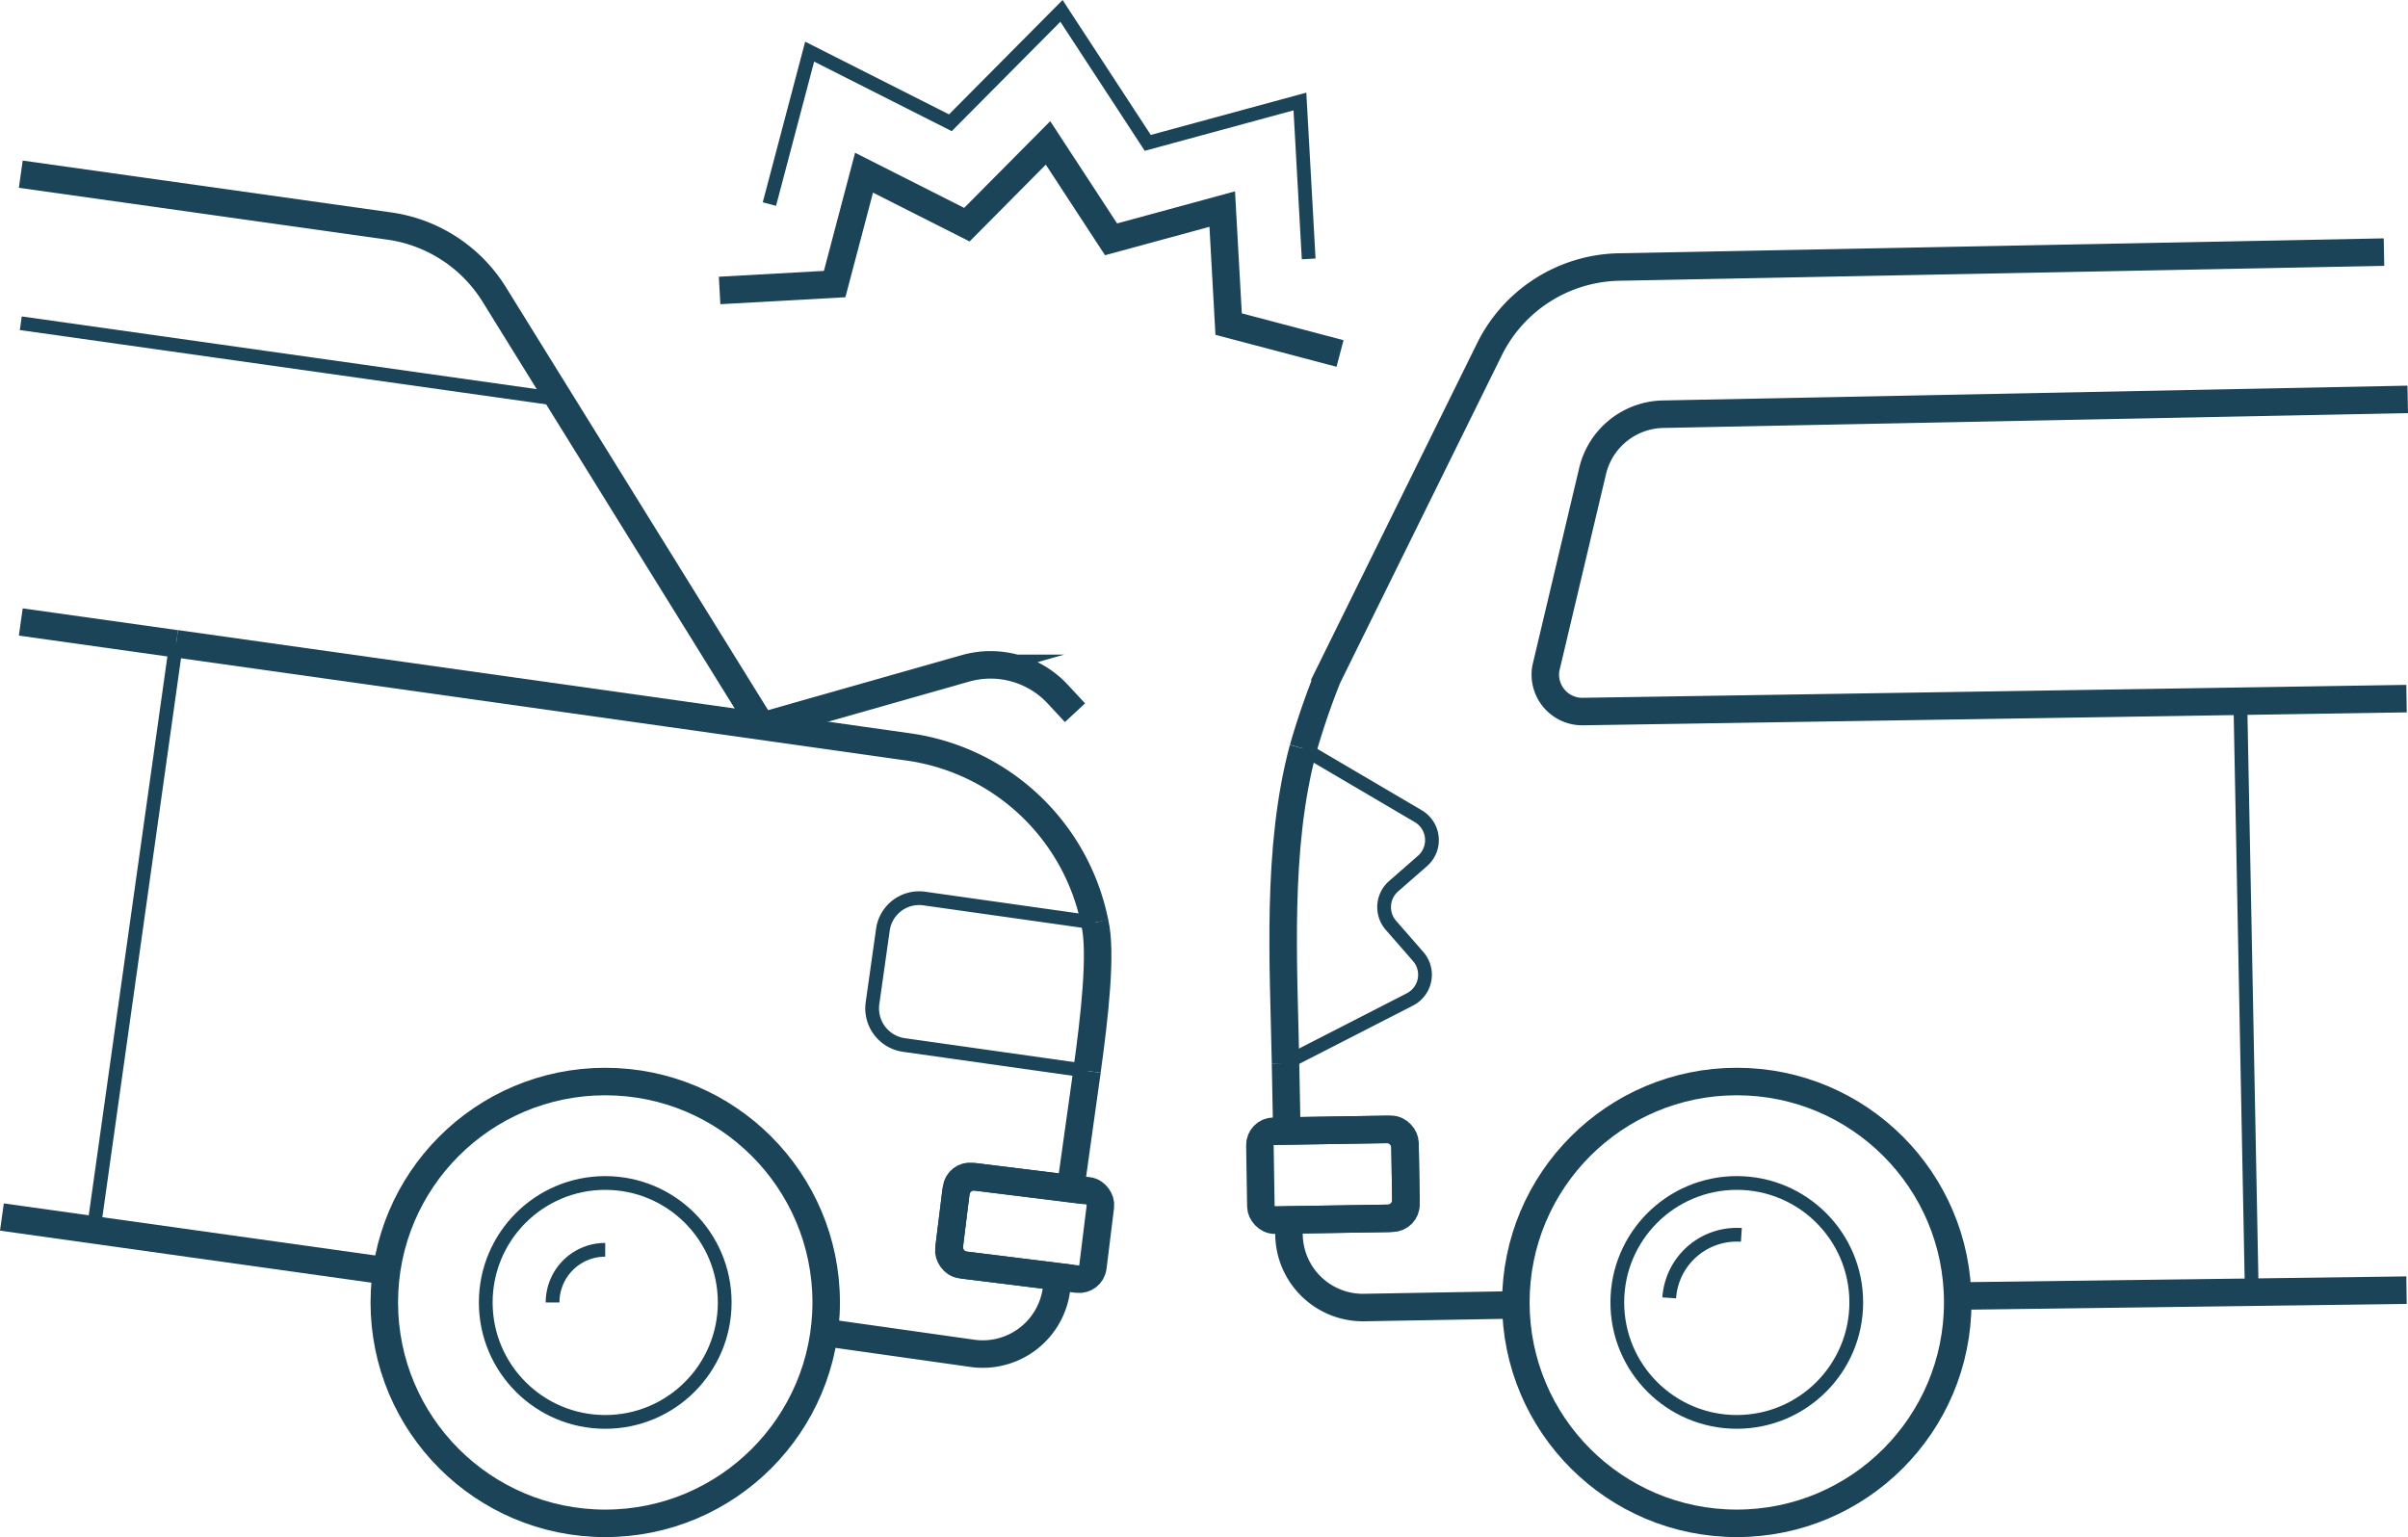 <svg xmlns="http://www.w3.org/2000/svg" width="175.1" height="111.791" viewBox="0 0 175.1 111.791">
    <g id="Сгруппировать_1020" data-name="Сгруппировать 1020" transform="translate(0.139 0.791)">
        <path id="Контур_30" data-name="Контур 30" d="M-184.48,492.714l-32.766.429" transform="translate(359.333 -399.674)" fill="none" stroke="#1b4459" stroke-miterlimit="10" stroke-width="2"/>
        <path id="Контур_31" data-name="Контур 31" d="M-202.207,461.425l.833,43.022" transform="translate(364.972 -411.407)" fill="none" stroke="#1b4459" stroke-miterlimit="10" stroke-width="1"/>
        <path id="Контур_32" data-name="Контур 32" d="M-176.249,445.6l-12.6.25-41.539.826a5.378,5.378,0,0,0-5.132,4.126h0l-3.4,14.352a2.69,2.69,0,0,0,2.19,3.109,2.72,2.72,0,0,0,.507.039l59.887-.94" transform="translate(351.19 -417.343)" fill="none" stroke="#1b4459" stroke-miterlimit="10" stroke-width="2"/>
        <circle id="Эллипс_11" data-name="Эллипс 11" cx="16.066" cy="16.066" r="16.066" transform="translate(110.087 77.867)" fill="none" stroke="#1b4459" stroke-miterlimit="10" stroke-width="2"/>
        <circle id="Эллипс_12" data-name="Эллипс 12" cx="8.688" cy="8.688" r="8.688" transform="translate(117.465 85.245)" fill="none" stroke="#1b4459" stroke-miterlimit="10" stroke-width="1"/>
        <path id="Контур_33" data-name="Контур 33" d="M-232.407,494.374a4.925,4.925,0,0,1,5.246-4.58" transform="translate(353.647 -400.773)" fill="none" stroke="#1b4459" stroke-miterlimit="10" stroke-width="1"/>
        <path id="Контур_34" data-name="Контур 34" d="M-251.37,464.067c-1.961,7.271-1.418,15.753-1.28,22.879" transform="translate(345.991 -410.417)" fill="none" stroke="#1b4459" stroke-miterlimit="10" stroke-width="2"/>
        <rect id="Прямоугольник_42" data-name="Прямоугольник 42" width="10.551" height="6.468" rx="1" transform="matrix(-1, 0.016, -0.016, -1, 102.114, 87.797)" fill="none" stroke="#1b4459" stroke-miterlimit="10" stroke-width="2"/>
        <path id="Контур_35" data-name="Контур 35" d="M-252.7,480.706l.095,4.936,7.231-.114a1.343,1.343,0,0,1,1.365,1.323l.061,3.779a1.346,1.346,0,0,1-1.324,1.365l-7.2.114.025,1.121a5.378,5.378,0,0,0,5.493,5.251l10.742-.188" transform="translate(346.039 -404.177)" fill="none" stroke="#1b4459" stroke-miterlimit="10" stroke-width="2"/>
        <path id="Контур_36" data-name="Контур 36" d="M-251.417,464.067l8.371,4.92a2.017,2.017,0,0,1,.305,3.257l-2.1,1.836a2.018,2.018,0,0,0-.193,2.846l1.979,2.266a2.017,2.017,0,0,1-.6,3.121l-9.039,4.632" transform="translate(346.039 -410.417)" fill="none" stroke="#1b4459" stroke-miterlimit="10" stroke-width="1"/>
        <path id="Контур_37" data-name="Контур 37" d="M-173.174,437.809l-55.627,1.084a10.738,10.738,0,0,0-9.437,6.018l-11.748,23.814a53.2,53.2,0,0,0-1.781,5.189" transform="translate(346.388 -420.264)" fill="none" stroke="#1b4459" stroke-miterlimit="10" stroke-width="2"/>
        <g id="Сгруппировать_63" data-name="Сгруппировать 63" transform="translate(0 11.878)">
            <path id="Контур_38" data-name="Контур 38" d="M-319.583,457.372l11.294,1.587" transform="translate(320.956 -424.805)" fill="none" stroke="#1b4459" stroke-miterlimit="10" stroke-width="2"/>
            <path id="Контур_39" data-name="Контур 39" d="M-319.583,433.687l26.758,3.765a10.732,10.732,0,0,1,7.664,4.975l19.47,31.411" transform="translate(320.956 -433.687)" fill="none" stroke="#1b4459" stroke-miterlimit="10" stroke-width="2"/>
            <path id="Контур_40" data-name="Контур 40" d="M-280.433,447.1l-24.871-3.512-14.279-2.017" transform="translate(320.956 -430.731)" fill="none" stroke="#1b4459" stroke-miterlimit="10" stroke-width="1"/>
            <circle id="Эллипс_13" data-name="Эллипс 13" cx="16.066" cy="16.066" r="16.066" transform="translate(27.806 65.99)" fill="none" stroke="#1b4459" stroke-miterlimit="10" stroke-width="2"/>
            <circle id="Эллипс_14" data-name="Эллипс 14" cx="8.688" cy="8.688" r="8.688" transform="translate(35.183 73.368)" fill="none" stroke="#1b4459" stroke-miterlimit="10" stroke-width="1"/>
            <path id="Контур_41" data-name="Контур 41" d="M-291.46,494.408a3.829,3.829,0,0,1,3.829-3.829" transform="translate(331.502 -412.352)" fill="none" stroke="#1b4459" stroke-miterlimit="10" stroke-width="1"/>
            <path id="Контур_42" data-name="Контур 42" d="M-262.632,473.273c.518,2.163-.025,6.919-.565,10.784" transform="translate(342.101 -418.842)" fill="none" stroke="#1b4459" stroke-miterlimit="10" stroke-width="2"/>
            <rect id="Прямоугольник_43" data-name="Прямоугольник 43" width="10.551" height="6.468" rx="1" transform="translate(69.531 72.767) rotate(7.063)" fill="none" stroke="#1b4459" stroke-miterlimit="10" stroke-width="2"/>
            <path id="Контур_43" data-name="Контур 43" d="M-244.567,478.8a16.107,16.107,0,0,0-13.553-12.774l-10.651-1.507-42.6-6" transform="translate(324.036 -424.372)" fill="none" stroke="#1b4459" stroke-miterlimit="10" stroke-width="2"/>
            <path id="Контур_44" data-name="Контур 44" d="M-258.936,484.542l-13.311-1.882a2.691,2.691,0,0,1-2.287-3.039l.753-5.325.007-.052a2.662,2.662,0,0,1,3.032-2.233l12.371,1.748" transform="translate(337.84 -419.327)" fill="none" stroke="#1b4459" stroke-miterlimit="10" stroke-width="1"/>
            <path id="Контур_45" data-name="Контур 45" d="M-276.985,500.156l10.649,1.506a5.407,5.407,0,0,0,6.077-4.572l.14-1-6.742-.835a1.346,1.346,0,0,1-1.17-1.5l.465-3.75a1.344,1.344,0,0,1,1.5-1.169l6.842.847,1.2-8.565" transform="translate(336.931 -415.901)" fill="none" stroke="#1b4459" stroke-miterlimit="10" stroke-width="2"/>
            <line id="Линия_47" data-name="Линия 47" x2="27.97" y2="3.92" transform="translate(0 75.844)" fill="none" stroke="#1b4459" stroke-miterlimit="10" stroke-width="2"/>
            <line id="Линия_48" data-name="Линия 48" x1="5.997" y2="42.625" transform="translate(6.67 34.154)" fill="none" stroke="#1b4459" stroke-miterlimit="10" stroke-width="1"/>
            <path id="Контур_46" data-name="Контур 46" d="M-280.389,464.1l14.8-4.206a6.672,6.672,0,0,1,6.714,1.878l1.251,1.348" transform="translate(335.654 -423.954)" fill="none" stroke="#1b4459" stroke-miterlimit="10" stroke-width="2"/>
        </g>
        <path id="Контур_47" data-name="Контур 47" d="M-279.993,439.1l2.927-11.086,10.233,5.173,8.078-8.138,6.275,9.6,11.064-3.009.637,11.448" transform="translate(335.802 -425.049)" fill="none" stroke="#1b4459" stroke-miterlimit="10" stroke-width="1"/>
        <path id="Контур_48" data-name="Контур 48" d="M-282.627,442.764l8.365-.465,2.138-8.1,7.477,3.78,5.9-5.946,4.585,7.012,8.084-2.2.465,8.365,8.1,2.138" transform="translate(334.815 -422.43)" fill="none" stroke="#1b4459" stroke-miterlimit="10" stroke-width="2"/>
    </g>
</svg>
